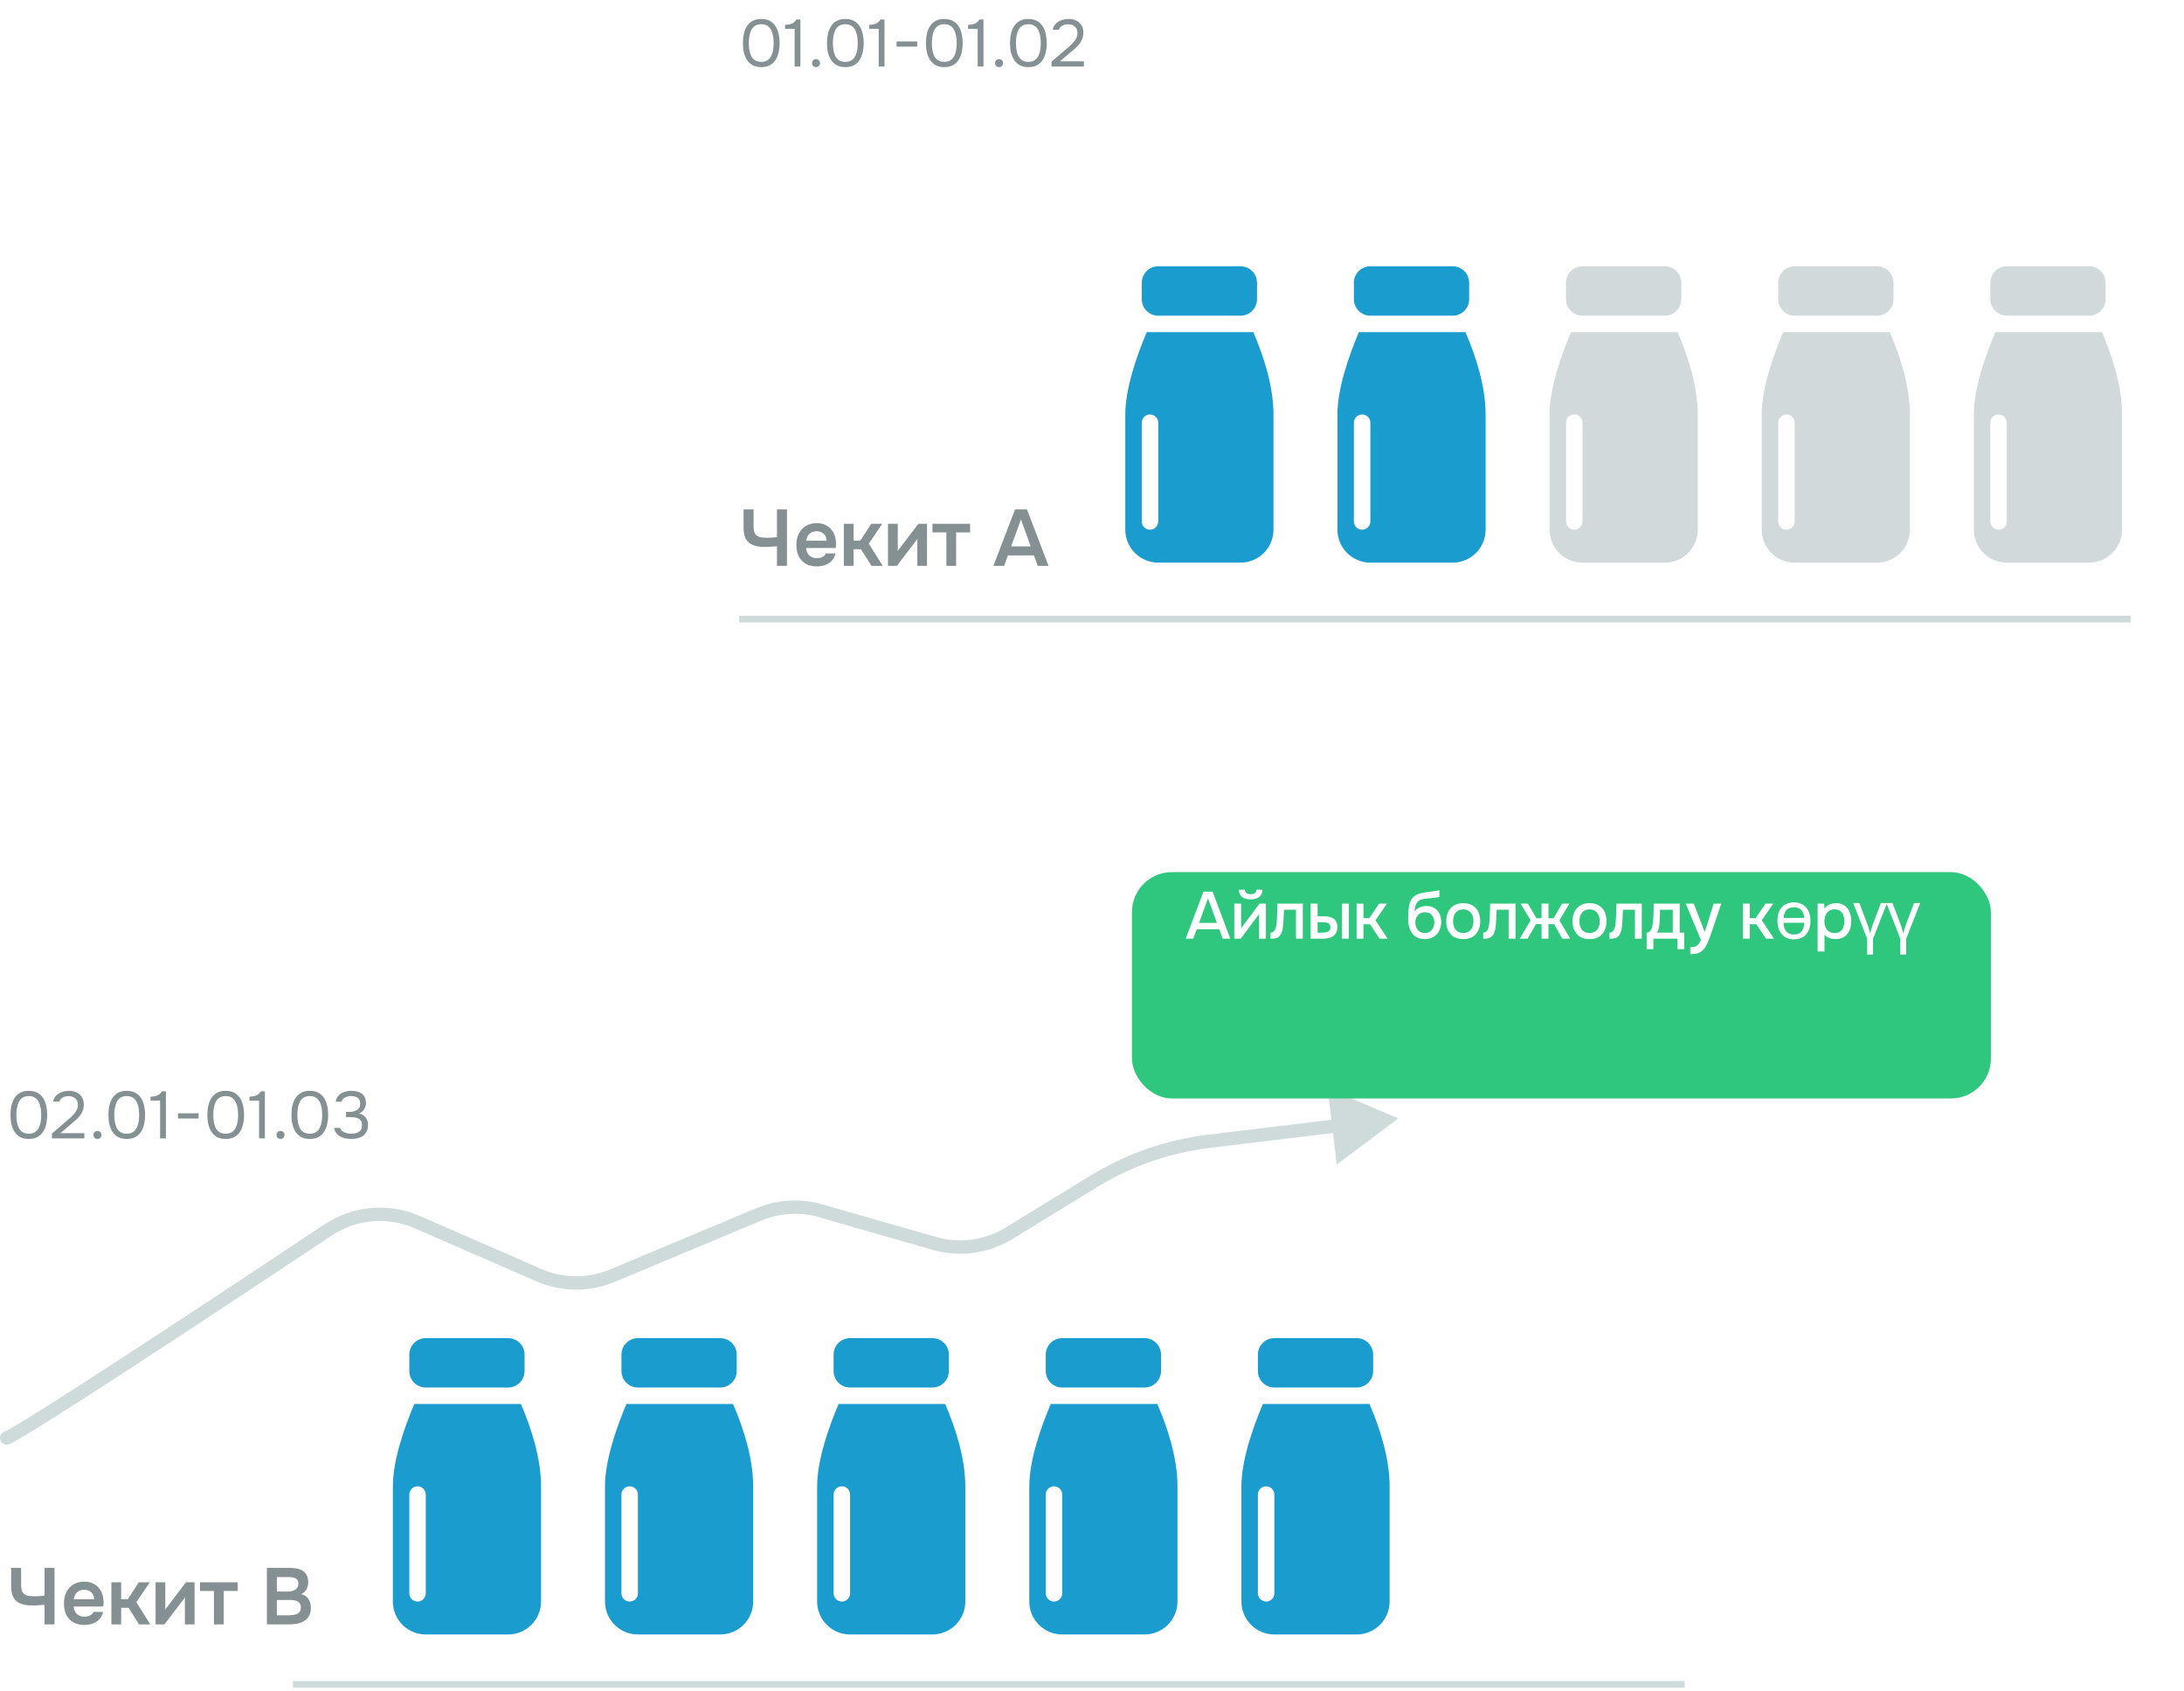 <?xml version="1.0" encoding="UTF-8"?> <svg xmlns="http://www.w3.org/2000/svg" width="328" height="254" viewBox="0 0 328 254" fill="none"><path fill-rule="evenodd" clip-rule="evenodd" d="M169 62.256C169 58.443 170.632 53.65 172.22 49.892H188.231C189.754 53.428 191.255 57.99 191.255 62.256V79.566C191.255 80.877 190.734 82.135 189.807 83.063C188.879 83.99 187.622 84.511 186.31 84.511H173.946C172.634 84.511 171.376 83.99 170.449 83.063C169.521 82.135 169 80.877 169 79.566V62.256ZM172.709 62.256C172.381 62.256 172.067 62.386 171.835 62.618C171.603 62.85 171.473 63.164 171.473 63.492V78.329C171.473 78.657 171.603 78.972 171.835 79.204C172.067 79.435 172.381 79.566 172.709 79.566C173.037 79.566 173.352 79.435 173.584 79.204C173.815 78.972 173.946 78.657 173.946 78.329V63.492C173.946 63.164 173.815 62.85 173.584 62.618C173.352 62.386 173.037 62.256 172.709 62.256Z" fill="#1A9CCE"></path><path d="M186.31 40H173.945C172.58 40 171.473 41.107 171.473 42.473V44.946C171.473 46.311 172.58 47.419 173.945 47.419H186.31C187.675 47.419 188.782 46.311 188.782 44.946V42.473C188.782 41.107 187.675 40 186.31 40Z" fill="#1A9CCE"></path><path fill-rule="evenodd" clip-rule="evenodd" d="M59 223.256C59 219.443 60.632 214.65 62.22 210.892H78.231C79.754 214.428 81.255 218.99 81.255 223.256V240.566C81.255 241.877 80.734 243.135 79.807 244.063C78.879 244.99 77.621 245.511 76.31 245.511H63.946C62.634 245.511 61.376 244.99 60.449 244.063C59.521 243.135 59 241.877 59 240.566V223.256ZM62.709 223.256C62.381 223.256 62.067 223.386 61.835 223.618C61.603 223.85 61.473 224.164 61.473 224.492V239.329C61.473 239.657 61.603 239.972 61.835 240.203C62.067 240.435 62.381 240.566 62.709 240.566C63.037 240.566 63.352 240.435 63.584 240.203C63.815 239.972 63.946 239.657 63.946 239.329V224.492C63.946 224.164 63.815 223.85 63.584 223.618C63.352 223.386 63.037 223.256 62.709 223.256Z" fill="#1A9CCE"></path><path d="M76.31 201H63.946C62.58 201 61.473 202.107 61.473 203.473V205.946C61.473 207.311 62.58 208.418 63.946 208.418H76.31C77.675 208.418 78.782 207.311 78.782 205.946V203.473C78.782 202.107 77.675 201 76.31 201Z" fill="#1A9CCE"></path><path fill-rule="evenodd" clip-rule="evenodd" d="M232.719 62.256C232.719 58.443 234.351 53.65 235.938 49.892H251.95C253.473 53.428 254.974 57.99 254.974 62.256V79.566C254.974 80.877 254.453 82.135 253.526 83.063C252.598 83.99 251.34 84.511 250.029 84.511H237.664C236.353 84.511 235.095 83.99 234.167 83.063C233.24 82.135 232.719 80.877 232.719 79.566V62.256ZM236.428 62.256C236.1 62.256 235.786 62.386 235.554 62.618C235.322 62.85 235.192 63.164 235.192 63.492V78.329C235.192 78.657 235.322 78.972 235.554 79.204C235.786 79.435 236.1 79.566 236.428 79.566C236.756 79.566 237.07 79.435 237.302 79.204C237.534 78.972 237.664 78.657 237.664 78.329V63.492C237.664 63.164 237.534 62.85 237.302 62.618C237.07 62.386 236.756 62.256 236.428 62.256Z" fill="#D2D9DB"></path><path d="M250.028 40H237.664C236.299 40 235.191 41.107 235.191 42.473V44.946C235.191 46.311 236.299 47.419 237.664 47.419H250.028C251.394 47.419 252.501 46.311 252.501 44.946V42.473C252.501 41.107 251.394 40 250.028 40Z" fill="#D2D9DB"></path><path fill-rule="evenodd" clip-rule="evenodd" d="M122.719 223.256C122.719 219.443 124.351 214.65 125.938 210.892H141.95C143.473 214.428 144.974 218.99 144.974 223.256V240.566C144.974 241.877 144.453 243.135 143.526 244.063C142.598 244.99 141.34 245.511 140.029 245.511H127.664C126.353 245.511 125.095 244.99 124.167 244.063C123.24 243.135 122.719 241.877 122.719 240.566V223.256ZM126.428 223.256C126.1 223.256 125.786 223.386 125.554 223.618C125.322 223.85 125.192 224.164 125.192 224.492V239.329C125.192 239.657 125.322 239.972 125.554 240.203C125.786 240.435 126.1 240.566 126.428 240.566C126.756 240.566 127.07 240.435 127.302 240.203C127.534 239.972 127.664 239.657 127.664 239.329V224.492C127.664 224.164 127.534 223.85 127.302 223.618C127.07 223.386 126.756 223.256 126.428 223.256Z" fill="#1A9CCE"></path><path d="M140.028 201H127.664C126.299 201 125.191 202.107 125.191 203.473V205.946C125.191 207.311 126.299 208.418 127.664 208.418H140.028C141.394 208.418 142.501 207.311 142.501 205.946V203.473C142.501 202.107 141.394 201 140.028 201Z" fill="#1A9CCE"></path><path fill-rule="evenodd" clip-rule="evenodd" d="M296.441 62.256C296.441 58.443 298.073 53.65 299.661 49.892H315.673C317.196 53.428 318.697 57.99 318.697 62.256V79.566C318.697 80.877 318.176 82.135 317.248 83.063C316.321 83.99 315.063 84.511 313.751 84.511H301.387C300.075 84.511 298.817 83.99 297.89 83.063C296.962 82.135 296.441 80.877 296.441 79.566V62.256ZM300.151 62.256C299.823 62.256 299.508 62.386 299.276 62.618C299.045 62.85 298.914 63.164 298.914 63.492V78.329C298.914 78.657 299.045 78.972 299.276 79.204C299.508 79.435 299.823 79.566 300.151 79.566C300.479 79.566 300.793 79.435 301.025 79.204C301.257 78.972 301.387 78.657 301.387 78.329V63.492C301.387 63.164 301.257 62.85 301.025 62.618C300.793 62.386 300.479 62.256 300.151 62.256Z" fill="#D2D9DB"></path><path d="M313.751 40H301.387C300.021 40 298.914 41.107 298.914 42.473V44.946C298.914 46.311 300.021 47.419 301.387 47.419H313.751C315.117 47.419 316.224 46.311 316.224 44.946V42.473C316.224 41.107 315.117 40 313.751 40Z" fill="#D2D9DB"></path><path fill-rule="evenodd" clip-rule="evenodd" d="M186.441 223.256C186.441 219.443 188.073 214.65 189.661 210.892H205.673C207.196 214.428 208.697 218.99 208.697 223.256V240.566C208.697 241.877 208.176 243.135 207.248 244.063C206.321 244.99 205.063 245.511 203.751 245.511H191.387C190.075 245.511 188.817 244.99 187.89 244.063C186.962 243.135 186.441 241.877 186.441 240.566V223.256ZM190.151 223.256C189.823 223.256 189.508 223.386 189.276 223.618C189.045 223.85 188.914 224.164 188.914 224.492V239.329C188.914 239.657 189.045 239.972 189.276 240.203C189.508 240.435 189.823 240.566 190.151 240.566C190.479 240.566 190.793 240.435 191.025 240.203C191.257 239.972 191.387 239.657 191.387 239.329V224.492C191.387 224.164 191.257 223.85 191.025 223.618C190.793 223.386 190.479 223.256 190.151 223.256Z" fill="#1A9CCE"></path><path d="M203.751 201H191.387C190.021 201 188.914 202.107 188.914 203.473V205.946C188.914 207.311 190.021 208.418 191.387 208.418H203.751C205.117 208.418 206.224 207.311 206.224 205.946V203.473C206.224 202.107 205.117 201 203.751 201Z" fill="#1A9CCE"></path><path fill-rule="evenodd" clip-rule="evenodd" d="M200.859 62.256C200.859 58.443 202.491 53.65 204.079 49.892H220.091C221.614 53.428 223.115 57.99 223.115 62.256V79.566C223.115 80.877 222.594 82.135 221.666 83.063C220.739 83.99 219.481 84.511 218.169 84.511H205.805C204.493 84.511 203.235 83.99 202.308 83.063C201.38 82.135 200.859 80.877 200.859 79.566V62.256ZM204.569 62.256C204.241 62.256 203.926 62.386 203.694 62.618C203.462 62.85 203.332 63.164 203.332 63.492V78.329C203.332 78.657 203.462 78.972 203.694 79.204C203.926 79.435 204.241 79.566 204.569 79.566C204.897 79.566 205.211 79.435 205.443 79.204C205.675 78.972 205.805 78.657 205.805 78.329V63.492C205.805 63.164 205.675 62.85 205.443 62.618C205.211 62.386 204.897 62.256 204.569 62.256Z" fill="#1A9CCE"></path><path d="M218.169 40H205.805C204.439 40 203.332 41.107 203.332 42.473V44.946C203.332 46.311 204.439 47.419 205.805 47.419H218.169C219.535 47.419 220.642 46.311 220.642 44.946V42.473C220.642 41.107 219.535 40 218.169 40Z" fill="#1A9CCE"></path><path fill-rule="evenodd" clip-rule="evenodd" d="M90.859 223.256C90.859 219.443 92.491 214.65 94.079 210.892H110.091C111.614 214.428 113.115 218.99 113.115 223.256V240.566C113.115 241.877 112.594 243.135 111.666 244.063C110.739 244.99 109.481 245.511 108.169 245.511H95.805C94.493 245.511 93.235 244.99 92.308 244.063C91.38 243.135 90.859 241.877 90.859 240.566V223.256ZM94.569 223.256C94.241 223.256 93.926 223.386 93.694 223.618C93.463 223.85 93.332 224.164 93.332 224.492V239.329C93.332 239.657 93.463 239.972 93.694 240.203C93.926 240.435 94.241 240.566 94.569 240.566C94.897 240.566 95.211 240.435 95.443 240.203C95.675 239.972 95.805 239.657 95.805 239.329V224.492C95.805 224.164 95.675 223.85 95.443 223.618C95.211 223.386 94.897 223.256 94.569 223.256Z" fill="#1A9CCE"></path><path d="M108.169 201H95.805C94.439 201 93.332 202.107 93.332 203.473V205.946C93.332 207.311 94.439 208.418 95.805 208.418H108.169C109.535 208.418 110.642 207.311 110.642 205.946V203.473C110.642 202.107 109.535 201 108.169 201Z" fill="#1A9CCE"></path><path fill-rule="evenodd" clip-rule="evenodd" d="M264.582 62.256C264.582 58.443 266.214 53.65 267.802 49.892H283.813C285.337 53.428 286.838 57.99 286.838 62.256V79.566C286.838 80.877 286.316 82.135 285.389 83.063C284.461 83.99 283.204 84.511 281.892 84.511H269.528C268.216 84.511 266.958 83.99 266.031 83.063C265.103 82.135 264.582 80.877 264.582 79.566V62.256ZM268.291 62.256C267.963 62.256 267.649 62.386 267.417 62.618C267.185 62.85 267.055 63.164 267.055 63.492V78.329C267.055 78.657 267.185 78.972 267.417 79.204C267.649 79.435 267.963 79.566 268.291 79.566C268.619 79.566 268.934 79.435 269.166 79.204C269.397 78.972 269.528 78.657 269.528 78.329V63.492C269.528 63.164 269.397 62.85 269.166 62.618C268.934 62.386 268.619 62.256 268.291 62.256Z" fill="#D2D9DB"></path><path d="M281.892 40H269.528C268.162 40 267.055 41.107 267.055 42.473V44.946C267.055 46.311 268.162 47.419 269.528 47.419H281.892C283.257 47.419 284.365 46.311 284.365 44.946V42.473C284.365 41.107 283.257 40 281.892 40Z" fill="#D2D9DB"></path><path fill-rule="evenodd" clip-rule="evenodd" d="M154.582 223.256C154.582 219.443 156.214 214.65 157.802 210.892H173.813C175.337 214.428 176.838 218.99 176.838 223.256V240.566C176.838 241.877 176.316 243.135 175.389 244.063C174.461 244.99 173.204 245.511 171.892 245.511H159.528C158.216 245.511 156.958 244.99 156.031 244.063C155.103 243.135 154.582 241.877 154.582 240.566V223.256ZM158.291 223.256C157.963 223.256 157.649 223.386 157.417 223.618C157.185 223.85 157.055 224.164 157.055 224.492V239.329C157.055 239.657 157.185 239.972 157.417 240.203C157.649 240.435 157.963 240.566 158.291 240.566C158.619 240.566 158.934 240.435 159.166 240.203C159.397 239.972 159.528 239.657 159.528 239.329V224.492C159.528 224.164 159.397 223.85 159.166 223.618C158.934 223.386 158.619 223.256 158.291 223.256Z" fill="#1A9CCE"></path><path d="M171.892 201H159.528C158.162 201 157.055 202.107 157.055 203.473V205.946C157.055 207.311 158.162 208.418 159.528 208.418H171.892C173.257 208.418 174.365 207.311 174.365 205.946V203.473C174.365 202.107 173.257 201 171.892 201Z" fill="#1A9CCE"></path><path d="M111 93C149.374 93 266.322 93 320 93" stroke="#CFDADB"></path><path d="M44 253C82.374 253 199.322 253 253 253" stroke="#CFDADB"></path><path d="M116.688 85V82.048C116.416 82.072 116.184 82.092 115.992 82.108C115.808 82.124 115.624 82.136 115.44 82.144C115.256 82.152 115.04 82.156 114.792 82.156C114.128 82.156 113.564 82.064 113.1 81.88C112.636 81.696 112.28 81.396 112.032 80.98C111.792 80.556 111.672 79.984 111.672 79.264V76.516H113.172V79.048C113.172 79.512 113.24 79.872 113.376 80.128C113.512 80.376 113.724 80.548 114.012 80.644C114.3 80.732 114.668 80.776 115.116 80.776C115.34 80.776 115.596 80.768 115.884 80.752C116.172 80.736 116.44 80.708 116.688 80.668V76.516H118.188V85H116.688ZM122.673 85.084C122.017 85.084 121.457 84.948 120.993 84.676C120.537 84.404 120.189 84.028 119.949 83.548C119.717 83.06 119.601 82.496 119.601 81.856C119.601 81.216 119.721 80.652 119.961 80.164C120.209 79.668 120.561 79.28 121.017 79C121.481 78.72 122.037 78.58 122.685 78.58C123.149 78.58 123.561 78.664 123.921 78.832C124.281 78.992 124.585 79.22 124.833 79.516C125.081 79.804 125.265 80.14 125.385 80.524C125.505 80.9 125.561 81.304 125.553 81.736C125.553 81.832 125.549 81.928 125.541 82.024C125.533 82.112 125.521 82.208 125.505 82.312H121.065C121.089 82.592 121.161 82.848 121.281 83.08C121.409 83.312 121.585 83.496 121.809 83.632C122.041 83.768 122.329 83.836 122.673 83.836C122.873 83.836 123.065 83.812 123.249 83.764C123.433 83.708 123.593 83.628 123.729 83.524C123.873 83.42 123.969 83.288 124.017 83.128H125.481C125.377 83.584 125.185 83.956 124.905 84.244C124.625 84.532 124.289 84.744 123.897 84.88C123.513 85.016 123.105 85.084 122.673 85.084ZM121.089 81.22H124.137C124.137 80.956 124.077 80.716 123.957 80.5C123.837 80.284 123.665 80.116 123.441 79.996C123.225 79.868 122.961 79.804 122.649 79.804C122.313 79.804 122.033 79.872 121.809 80.008C121.585 80.144 121.413 80.32 121.293 80.536C121.173 80.752 121.105 80.98 121.089 81.22ZM126.731 85V78.676H128.195V81.208H129.203L130.847 78.676H132.503L130.475 81.664L132.575 85H130.883L129.311 82.504H128.195V85H126.731ZM133.364 85V78.676H134.828V82.792C134.876 82.704 134.936 82.608 135.008 82.504C135.088 82.4 135.156 82.316 135.212 82.252L137.924 78.676H139.22V85H137.768V80.932C137.704 81.036 137.636 81.136 137.564 81.232C137.5 81.32 137.436 81.404 137.372 81.484L134.696 85H133.364ZM142.13 85V79.972H140.042V78.676H145.694V79.972H143.594V85H142.13ZM149.193 85L152.445 76.516H154.233L157.473 85H155.853L155.289 83.428H151.377L150.801 85H149.193ZM151.857 82.072H154.797L153.333 78.028L151.857 82.072Z" fill="#849092"></path><path d="M114.33 10.08C113.837 10.08 113.413 9.99 113.06 9.81C112.713 9.623 112.43 9.367 112.21 9.04C111.99 8.707 111.827 8.323 111.72 7.89C111.62 7.45 111.57 6.977 111.57 6.47C111.57 5.963 111.62 5.493 111.72 5.06C111.82 4.62 111.98 4.237 112.2 3.91C112.42 3.577 112.703 3.317 113.05 3.13C113.403 2.943 113.83 2.85 114.33 2.85C114.857 2.85 115.297 2.953 115.65 3.16C116.01 3.36 116.293 3.633 116.5 3.98C116.713 4.327 116.863 4.717 116.95 5.15C117.043 5.577 117.09 6.017 117.09 6.47C117.09 6.923 117.043 7.367 116.95 7.8C116.863 8.227 116.713 8.613 116.5 8.96C116.293 9.3 116.01 9.573 115.65 9.78C115.297 9.98 114.857 10.08 114.33 10.08ZM114.33 9.29C114.723 9.29 115.04 9.207 115.28 9.04C115.527 8.867 115.717 8.64 115.85 8.36C115.983 8.08 116.073 7.777 116.12 7.45C116.167 7.117 116.19 6.79 116.19 6.47C116.19 6.157 116.167 5.837 116.12 5.51C116.073 5.177 115.983 4.87 115.85 4.59C115.717 4.303 115.527 4.073 115.28 3.9C115.04 3.727 114.723 3.64 114.33 3.64C113.93 3.64 113.607 3.727 113.36 3.9C113.113 4.073 112.923 4.303 112.79 4.59C112.663 4.87 112.577 5.177 112.53 5.51C112.483 5.837 112.46 6.157 112.46 6.47C112.46 6.79 112.483 7.117 112.53 7.45C112.577 7.777 112.663 8.08 112.79 8.36C112.923 8.64 113.113 8.867 113.36 9.04C113.607 9.207 113.93 9.29 114.33 9.29ZM119.34 10V4.33H117.9V3.74C118.167 3.72 118.404 3.69 118.61 3.65C118.817 3.603 119 3.527 119.16 3.42C119.327 3.307 119.474 3.143 119.6 2.93H120.21V10H119.34ZM122.553 10.08C122.38 10.08 122.237 10.023 122.123 9.91C122.01 9.797 121.953 9.653 121.953 9.48C121.953 9.307 122.01 9.163 122.123 9.05C122.237 8.937 122.38 8.88 122.553 8.88C122.727 8.88 122.87 8.937 122.983 9.05C123.097 9.163 123.153 9.307 123.153 9.48C123.153 9.653 123.097 9.797 122.983 9.91C122.87 10.023 122.727 10.08 122.553 10.08ZM126.957 10.08C126.464 10.08 126.04 9.99 125.687 9.81C125.34 9.623 125.057 9.367 124.837 9.04C124.617 8.707 124.454 8.323 124.347 7.89C124.247 7.45 124.197 6.977 124.197 6.47C124.197 5.963 124.247 5.493 124.347 5.06C124.447 4.62 124.607 4.237 124.827 3.91C125.047 3.577 125.33 3.317 125.677 3.13C126.03 2.943 126.457 2.85 126.957 2.85C127.484 2.85 127.924 2.953 128.277 3.16C128.637 3.36 128.92 3.633 129.127 3.98C129.34 4.327 129.49 4.717 129.577 5.15C129.67 5.577 129.717 6.017 129.717 6.47C129.717 6.923 129.67 7.367 129.577 7.8C129.49 8.227 129.34 8.613 129.127 8.96C128.92 9.3 128.637 9.573 128.277 9.78C127.924 9.98 127.484 10.08 126.957 10.08ZM126.957 9.29C127.35 9.29 127.667 9.207 127.907 9.04C128.154 8.867 128.344 8.64 128.477 8.36C128.61 8.08 128.7 7.777 128.747 7.45C128.794 7.117 128.817 6.79 128.817 6.47C128.817 6.157 128.794 5.837 128.747 5.51C128.7 5.177 128.61 4.87 128.477 4.59C128.344 4.303 128.154 4.073 127.907 3.9C127.667 3.727 127.35 3.64 126.957 3.64C126.557 3.64 126.234 3.727 125.987 3.9C125.74 4.073 125.55 4.303 125.417 4.59C125.29 4.87 125.204 5.177 125.157 5.51C125.11 5.837 125.087 6.157 125.087 6.47C125.087 6.79 125.11 7.117 125.157 7.45C125.204 7.777 125.29 8.08 125.417 8.36C125.55 8.64 125.74 8.867 125.987 9.04C126.234 9.207 126.557 9.29 126.957 9.29ZM131.967 10V4.33H130.527V3.74C130.794 3.72 131.031 3.69 131.237 3.65C131.444 3.603 131.627 3.527 131.787 3.42C131.954 3.307 132.101 3.143 132.227 2.93H132.837V10H131.967ZM134.65 7.01V6.23H137.75V7.01H134.65ZM141.82 10.08C141.327 10.08 140.904 9.99 140.55 9.81C140.204 9.623 139.92 9.367 139.7 9.04C139.48 8.707 139.317 8.323 139.21 7.89C139.11 7.45 139.06 6.977 139.06 6.47C139.06 5.963 139.11 5.493 139.21 5.06C139.31 4.62 139.47 4.237 139.69 3.91C139.91 3.577 140.194 3.317 140.54 3.13C140.894 2.943 141.32 2.85 141.82 2.85C142.347 2.85 142.787 2.953 143.14 3.16C143.5 3.36 143.784 3.633 143.99 3.98C144.204 4.327 144.354 4.717 144.44 5.15C144.534 5.577 144.58 6.017 144.58 6.47C144.58 6.923 144.534 7.367 144.44 7.8C144.354 8.227 144.204 8.613 143.99 8.96C143.784 9.3 143.5 9.573 143.14 9.78C142.787 9.98 142.347 10.08 141.82 10.08ZM141.82 9.29C142.214 9.29 142.53 9.207 142.77 9.04C143.017 8.867 143.207 8.64 143.34 8.36C143.474 8.08 143.564 7.777 143.61 7.45C143.657 7.117 143.68 6.79 143.68 6.47C143.68 6.157 143.657 5.837 143.61 5.51C143.564 5.177 143.474 4.87 143.34 4.59C143.207 4.303 143.017 4.073 142.77 3.9C142.53 3.727 142.214 3.64 141.82 3.64C141.42 3.64 141.097 3.727 140.85 3.9C140.604 4.073 140.414 4.303 140.28 4.59C140.154 4.87 140.067 5.177 140.02 5.51C139.974 5.837 139.95 6.157 139.95 6.47C139.95 6.79 139.974 7.117 140.02 7.45C140.067 7.777 140.154 8.08 140.28 8.36C140.414 8.64 140.604 8.867 140.85 9.04C141.097 9.207 141.42 9.29 141.82 9.29ZM146.831 10V4.33H145.391V3.74C145.657 3.72 145.894 3.69 146.101 3.65C146.307 3.603 146.491 3.527 146.651 3.42C146.817 3.307 146.964 3.143 147.091 2.93H147.701V10H146.831ZM150.043 10.08C149.87 10.08 149.727 10.023 149.613 9.91C149.5 9.797 149.443 9.653 149.443 9.48C149.443 9.307 149.5 9.163 149.613 9.05C149.727 8.937 149.87 8.88 150.043 8.88C150.217 8.88 150.36 8.937 150.473 9.05C150.587 9.163 150.643 9.307 150.643 9.48C150.643 9.653 150.587 9.797 150.473 9.91C150.36 10.023 150.217 10.08 150.043 10.08ZM154.447 10.08C153.954 10.08 153.531 9.99 153.177 9.81C152.831 9.623 152.547 9.367 152.327 9.04C152.107 8.707 151.944 8.323 151.837 7.89C151.737 7.45 151.687 6.977 151.687 6.47C151.687 5.963 151.737 5.493 151.837 5.06C151.937 4.62 152.097 4.237 152.317 3.91C152.537 3.577 152.821 3.317 153.167 3.13C153.521 2.943 153.947 2.85 154.447 2.85C154.974 2.85 155.414 2.953 155.767 3.16C156.127 3.36 156.411 3.633 156.617 3.98C156.831 4.327 156.981 4.717 157.067 5.15C157.161 5.577 157.207 6.017 157.207 6.47C157.207 6.923 157.161 7.367 157.067 7.8C156.981 8.227 156.831 8.613 156.617 8.96C156.411 9.3 156.127 9.573 155.767 9.78C155.414 9.98 154.974 10.08 154.447 10.08ZM154.447 9.29C154.841 9.29 155.157 9.207 155.397 9.04C155.644 8.867 155.834 8.64 155.967 8.36C156.101 8.08 156.191 7.777 156.237 7.45C156.284 7.117 156.307 6.79 156.307 6.47C156.307 6.157 156.284 5.837 156.237 5.51C156.191 5.177 156.101 4.87 155.967 4.59C155.834 4.303 155.644 4.073 155.397 3.9C155.157 3.727 154.841 3.64 154.447 3.64C154.047 3.64 153.724 3.727 153.477 3.9C153.231 4.073 153.041 4.303 152.907 4.59C152.781 4.87 152.694 5.177 152.647 5.51C152.601 5.837 152.577 6.157 152.577 6.47C152.577 6.79 152.601 7.117 152.647 7.45C152.694 7.777 152.781 8.08 152.907 8.36C153.041 8.64 153.231 8.867 153.477 9.04C153.724 9.207 154.047 9.29 154.447 9.29ZM157.921 10V9.27L159.921 7.54C160.101 7.387 160.298 7.22 160.511 7.04C160.731 6.853 160.938 6.653 161.131 6.44C161.331 6.227 161.494 6 161.621 5.76C161.754 5.513 161.821 5.253 161.821 4.98C161.821 4.553 161.694 4.227 161.441 4C161.188 3.767 160.848 3.65 160.421 3.65C160.081 3.65 159.784 3.72 159.531 3.86C159.278 4 159.111 4.203 159.031 4.47H158.101C158.168 4.103 158.318 3.803 158.551 3.57C158.791 3.33 159.078 3.15 159.411 3.03C159.751 2.91 160.101 2.85 160.461 2.85C160.901 2.85 161.288 2.93 161.621 3.09C161.961 3.25 162.224 3.483 162.411 3.79C162.604 4.09 162.701 4.46 162.701 4.9C162.701 5.333 162.618 5.713 162.451 6.04C162.291 6.367 162.078 6.663 161.811 6.93C161.551 7.19 161.271 7.447 160.971 7.7L159.181 9.21H162.781V10H157.921Z" fill="#849092"></path><path d="M4.33 171.08C3.837 171.08 3.413 170.99 3.06 170.81C2.713 170.623 2.43 170.367 2.21 170.04C1.99 169.707 1.827 169.323 1.72 168.89C1.62 168.45 1.57 167.977 1.57 167.47C1.57 166.963 1.62 166.493 1.72 166.06C1.82 165.62 1.98 165.237 2.2 164.91C2.42 164.577 2.703 164.317 3.05 164.13C3.403 163.943 3.83 163.85 4.33 163.85C4.857 163.85 5.297 163.953 5.65 164.16C6.01 164.36 6.293 164.633 6.5 164.98C6.713 165.327 6.863 165.717 6.95 166.15C7.043 166.577 7.09 167.017 7.09 167.47C7.09 167.923 7.043 168.367 6.95 168.8C6.863 169.227 6.713 169.613 6.5 169.96C6.293 170.3 6.01 170.573 5.65 170.78C5.297 170.98 4.857 171.08 4.33 171.08ZM4.33 170.29C4.723 170.29 5.04 170.207 5.28 170.04C5.527 169.867 5.717 169.64 5.85 169.36C5.983 169.08 6.073 168.777 6.12 168.45C6.167 168.117 6.19 167.79 6.19 167.47C6.19 167.157 6.167 166.837 6.12 166.51C6.073 166.177 5.983 165.87 5.85 165.59C5.717 165.303 5.527 165.073 5.28 164.9C5.04 164.727 4.723 164.64 4.33 164.64C3.93 164.64 3.607 164.727 3.36 164.9C3.113 165.073 2.923 165.303 2.79 165.59C2.663 165.87 2.577 166.177 2.53 166.51C2.483 166.837 2.46 167.157 2.46 167.47C2.46 167.79 2.483 168.117 2.53 168.45C2.577 168.777 2.663 169.08 2.79 169.36C2.923 169.64 3.113 169.867 3.36 170.04C3.607 170.207 3.93 170.29 4.33 170.29ZM7.804 171V170.27L9.804 168.54C9.984 168.387 10.181 168.22 10.394 168.04C10.614 167.853 10.821 167.653 11.014 167.44C11.214 167.227 11.377 167 11.504 166.76C11.637 166.513 11.704 166.253 11.704 165.98C11.704 165.553 11.577 165.227 11.324 165C11.071 164.767 10.731 164.65 10.304 164.65C9.964 164.65 9.667 164.72 9.414 164.86C9.161 165 8.994 165.203 8.914 165.47H7.984C8.051 165.103 8.201 164.803 8.434 164.57C8.674 164.33 8.961 164.15 9.294 164.03C9.634 163.91 9.984 163.85 10.344 163.85C10.784 163.85 11.171 163.93 11.504 164.09C11.844 164.25 12.107 164.483 12.294 164.79C12.487 165.09 12.584 165.46 12.584 165.9C12.584 166.333 12.501 166.713 12.334 167.04C12.174 167.367 11.961 167.663 11.694 167.93C11.434 168.19 11.154 168.447 10.854 168.7L9.064 170.21H12.664V171H7.804ZM14.633 171.08C14.46 171.08 14.317 171.023 14.203 170.91C14.09 170.797 14.033 170.653 14.033 170.48C14.033 170.307 14.09 170.163 14.203 170.05C14.317 169.937 14.46 169.88 14.633 169.88C14.807 169.88 14.95 169.937 15.063 170.05C15.177 170.163 15.233 170.307 15.233 170.48C15.233 170.653 15.177 170.797 15.063 170.91C14.95 171.023 14.807 171.08 14.633 171.08ZM19.037 171.08C18.544 171.08 18.12 170.99 17.767 170.81C17.42 170.623 17.137 170.367 16.917 170.04C16.697 169.707 16.534 169.323 16.427 168.89C16.327 168.45 16.277 167.977 16.277 167.47C16.277 166.963 16.327 166.493 16.427 166.06C16.527 165.62 16.687 165.237 16.907 164.91C17.127 164.577 17.41 164.317 17.757 164.13C18.11 163.943 18.537 163.85 19.037 163.85C19.564 163.85 20.004 163.953 20.357 164.16C20.717 164.36 21 164.633 21.207 164.98C21.42 165.327 21.57 165.717 21.657 166.15C21.75 166.577 21.797 167.017 21.797 167.47C21.797 167.923 21.75 168.367 21.657 168.8C21.57 169.227 21.42 169.613 21.207 169.96C21 170.3 20.717 170.573 20.357 170.78C20.004 170.98 19.564 171.08 19.037 171.08ZM19.037 170.29C19.43 170.29 19.747 170.207 19.987 170.04C20.234 169.867 20.424 169.64 20.557 169.36C20.69 169.08 20.78 168.777 20.827 168.45C20.874 168.117 20.897 167.79 20.897 167.47C20.897 167.157 20.874 166.837 20.827 166.51C20.78 166.177 20.69 165.87 20.557 165.59C20.424 165.303 20.234 165.073 19.987 164.9C19.747 164.727 19.43 164.64 19.037 164.64C18.637 164.64 18.314 164.727 18.067 164.9C17.82 165.073 17.63 165.303 17.497 165.59C17.37 165.87 17.284 166.177 17.237 166.51C17.19 166.837 17.167 167.157 17.167 167.47C17.167 167.79 17.19 168.117 17.237 168.45C17.284 168.777 17.37 169.08 17.497 169.36C17.63 169.64 17.82 169.867 18.067 170.04C18.314 170.207 18.637 170.29 19.037 170.29ZM24.047 171V165.33H22.607V164.74C22.874 164.72 23.111 164.69 23.317 164.65C23.524 164.603 23.707 164.527 23.867 164.42C24.034 164.307 24.181 164.143 24.307 163.93H24.917V171H24.047ZM26.73 168.01V167.23H29.83V168.01H26.73ZM33.9 171.08C33.407 171.08 32.984 170.99 32.63 170.81C32.284 170.623 32 170.367 31.78 170.04C31.56 169.707 31.397 169.323 31.29 168.89C31.19 168.45 31.14 167.977 31.14 167.47C31.14 166.963 31.19 166.493 31.29 166.06C31.39 165.62 31.55 165.237 31.77 164.91C31.99 164.577 32.274 164.317 32.62 164.13C32.974 163.943 33.4 163.85 33.9 163.85C34.427 163.85 34.867 163.953 35.22 164.16C35.58 164.36 35.864 164.633 36.07 164.98C36.284 165.327 36.434 165.717 36.52 166.15C36.614 166.577 36.66 167.017 36.66 167.47C36.66 167.923 36.614 168.367 36.52 168.8C36.434 169.227 36.284 169.613 36.07 169.96C35.864 170.3 35.58 170.573 35.22 170.78C34.867 170.98 34.427 171.08 33.9 171.08ZM33.9 170.29C34.294 170.29 34.61 170.207 34.85 170.04C35.097 169.867 35.287 169.64 35.42 169.36C35.554 169.08 35.644 168.777 35.69 168.45C35.737 168.117 35.76 167.79 35.76 167.47C35.76 167.157 35.737 166.837 35.69 166.51C35.644 166.177 35.554 165.87 35.42 165.59C35.287 165.303 35.097 165.073 34.85 164.9C34.61 164.727 34.294 164.64 33.9 164.64C33.5 164.64 33.177 164.727 32.93 164.9C32.684 165.073 32.494 165.303 32.36 165.59C32.234 165.87 32.147 166.177 32.1 166.51C32.054 166.837 32.03 167.157 32.03 167.47C32.03 167.79 32.054 168.117 32.1 168.45C32.147 168.777 32.234 169.08 32.36 169.36C32.494 169.64 32.684 169.867 32.93 170.04C33.177 170.207 33.5 170.29 33.9 170.29ZM38.911 171V165.33H37.471V164.74C37.737 164.72 37.974 164.69 38.181 164.65C38.387 164.603 38.571 164.527 38.731 164.42C38.897 164.307 39.044 164.143 39.171 163.93H39.781V171H38.911ZM42.123 171.08C41.95 171.08 41.807 171.023 41.694 170.91C41.58 170.797 41.523 170.653 41.523 170.48C41.523 170.307 41.58 170.163 41.694 170.05C41.807 169.937 41.95 169.88 42.123 169.88C42.297 169.88 42.44 169.937 42.553 170.05C42.667 170.163 42.724 170.307 42.724 170.48C42.724 170.653 42.667 170.797 42.553 170.91C42.44 171.023 42.297 171.08 42.123 171.08ZM46.527 171.08C46.034 171.08 45.611 170.99 45.257 170.81C44.911 170.623 44.627 170.367 44.407 170.04C44.187 169.707 44.024 169.323 43.917 168.89C43.817 168.45 43.767 167.977 43.767 167.47C43.767 166.963 43.817 166.493 43.917 166.06C44.017 165.62 44.177 165.237 44.397 164.91C44.617 164.577 44.901 164.317 45.247 164.13C45.601 163.943 46.027 163.85 46.527 163.85C47.054 163.85 47.494 163.953 47.847 164.16C48.207 164.36 48.491 164.633 48.697 164.98C48.911 165.327 49.061 165.717 49.147 166.15C49.241 166.577 49.287 167.017 49.287 167.47C49.287 167.923 49.241 168.367 49.147 168.8C49.061 169.227 48.911 169.613 48.697 169.96C48.491 170.3 48.207 170.573 47.847 170.78C47.494 170.98 47.054 171.08 46.527 171.08ZM46.527 170.29C46.921 170.29 47.237 170.207 47.477 170.04C47.724 169.867 47.914 169.64 48.047 169.36C48.181 169.08 48.271 168.777 48.317 168.45C48.364 168.117 48.387 167.79 48.387 167.47C48.387 167.157 48.364 166.837 48.317 166.51C48.271 166.177 48.181 165.87 48.047 165.59C47.914 165.303 47.724 165.073 47.477 164.9C47.237 164.727 46.921 164.64 46.527 164.64C46.127 164.64 45.804 164.727 45.557 164.9C45.311 165.073 45.121 165.303 44.987 165.59C44.861 165.87 44.774 166.177 44.727 166.51C44.681 166.837 44.657 167.157 44.657 167.47C44.657 167.79 44.681 168.117 44.727 168.45C44.774 168.777 44.861 169.08 44.987 169.36C45.121 169.64 45.311 169.867 45.557 170.04C45.804 170.207 46.127 170.29 46.527 170.29ZM52.758 171.08C52.478 171.08 52.194 171.053 51.908 171C51.628 170.94 51.364 170.847 51.118 170.72C50.878 170.593 50.671 170.423 50.498 170.21C50.331 169.997 50.224 169.733 50.178 169.42H51.078C51.158 169.647 51.291 169.823 51.478 169.95C51.664 170.077 51.871 170.167 52.098 170.22C52.331 170.267 52.554 170.29 52.768 170.29C52.921 170.29 53.088 170.277 53.268 170.25C53.448 170.223 53.621 170.167 53.788 170.08C53.961 169.993 54.101 169.867 54.208 169.7C54.314 169.527 54.368 169.3 54.368 169.02C54.368 168.753 54.318 168.54 54.218 168.38C54.118 168.213 53.984 168.09 53.818 168.01C53.651 167.923 53.464 167.867 53.258 167.84C53.058 167.813 52.854 167.8 52.648 167.8H51.968V167.02H52.378C52.611 167.02 52.831 167 53.038 166.96C53.244 166.913 53.428 166.843 53.588 166.75C53.748 166.657 53.871 166.533 53.958 166.38C54.051 166.227 54.098 166.037 54.098 165.81C54.098 165.483 54.028 165.237 53.888 165.07C53.754 164.903 53.581 164.79 53.368 164.73C53.154 164.67 52.931 164.64 52.698 164.64C52.511 164.64 52.318 164.67 52.118 164.73C51.924 164.783 51.751 164.873 51.598 165C51.444 165.12 51.341 165.283 51.288 165.49H50.418C50.458 165.197 50.551 164.947 50.698 164.74C50.844 164.533 51.024 164.363 51.238 164.23C51.458 164.097 51.698 164 51.958 163.94C52.224 163.88 52.494 163.85 52.768 163.85C53.068 163.85 53.348 163.883 53.608 163.95C53.874 164.01 54.108 164.113 54.308 164.26C54.508 164.4 54.664 164.587 54.778 164.82C54.898 165.053 54.958 165.337 54.958 165.67C54.958 165.917 54.918 166.143 54.838 166.35C54.758 166.557 54.638 166.737 54.478 166.89C54.324 167.043 54.131 167.17 53.898 167.27C54.198 167.323 54.448 167.43 54.648 167.59C54.854 167.75 55.008 167.947 55.108 168.18C55.214 168.407 55.268 168.663 55.268 168.95C55.268 169.397 55.188 169.76 55.028 170.04C54.868 170.32 54.661 170.537 54.408 170.69C54.154 170.837 53.881 170.94 53.588 171C53.294 171.053 53.018 171.08 52.758 171.08Z" fill="#849092"></path><path d="M6.688 244V241.048C6.416 241.072 6.184 241.092 5.992 241.108C5.808 241.124 5.624 241.136 5.44 241.144C5.256 241.152 5.04 241.156 4.792 241.156C4.128 241.156 3.564 241.064 3.1 240.88C2.636 240.696 2.28 240.396 2.032 239.98C1.792 239.556 1.672 238.984 1.672 238.264V235.516H3.172V238.048C3.172 238.512 3.24 238.872 3.376 239.128C3.512 239.376 3.724 239.548 4.012 239.644C4.3 239.732 4.668 239.776 5.116 239.776C5.34 239.776 5.596 239.768 5.884 239.752C6.172 239.736 6.44 239.708 6.688 239.668V235.516H8.188V244H6.688ZM12.673 244.084C12.017 244.084 11.457 243.948 10.993 243.676C10.537 243.404 10.189 243.028 9.949 242.548C9.717 242.06 9.601 241.496 9.601 240.856C9.601 240.216 9.721 239.652 9.961 239.164C10.209 238.668 10.561 238.28 11.017 238C11.481 237.72 12.037 237.58 12.685 237.58C13.149 237.58 13.561 237.664 13.921 237.832C14.281 237.992 14.585 238.22 14.833 238.516C15.081 238.804 15.265 239.14 15.385 239.524C15.505 239.9 15.561 240.304 15.553 240.736C15.553 240.832 15.549 240.928 15.541 241.024C15.533 241.112 15.521 241.208 15.505 241.312H11.065C11.089 241.592 11.161 241.848 11.281 242.08C11.409 242.312 11.585 242.496 11.809 242.632C12.041 242.768 12.329 242.836 12.673 242.836C12.873 242.836 13.065 242.812 13.249 242.764C13.433 242.708 13.593 242.628 13.729 242.524C13.873 242.42 13.969 242.288 14.017 242.128H15.481C15.377 242.584 15.185 242.956 14.905 243.244C14.625 243.532 14.289 243.744 13.897 243.88C13.513 244.016 13.105 244.084 12.673 244.084ZM11.089 240.22H14.137C14.137 239.956 14.077 239.716 13.957 239.5C13.837 239.284 13.665 239.116 13.441 238.996C13.225 238.868 12.961 238.804 12.649 238.804C12.313 238.804 12.033 238.872 11.809 239.008C11.585 239.144 11.413 239.32 11.293 239.536C11.173 239.752 11.105 239.98 11.089 240.22ZM16.731 244V237.676H18.195V240.208H19.203L20.847 237.676H22.503L20.475 240.664L22.575 244H20.883L19.311 241.504H18.195V244H16.731ZM23.364 244V237.676H24.828V241.792C24.876 241.704 24.936 241.608 25.008 241.504C25.088 241.4 25.156 241.316 25.212 241.252L27.924 237.676H29.22V244H27.768V239.932C27.704 240.036 27.636 240.136 27.564 240.232C27.5 240.32 27.436 240.404 27.372 240.484L24.696 244H23.364ZM32.13 244V238.972H30.042V237.676H35.694V238.972H33.594V244H32.13ZM40.081 244V235.516H43.56C43.953 235.516 44.312 235.552 44.641 235.624C44.977 235.688 45.264 235.804 45.505 235.972C45.752 236.14 45.944 236.364 46.081 236.644C46.217 236.924 46.285 237.272 46.285 237.688C46.285 238.072 46.197 238.424 46.02 238.744C45.844 239.056 45.584 239.292 45.24 239.452C45.705 239.572 46.06 239.808 46.309 240.16C46.556 240.504 46.681 240.952 46.681 241.504C46.681 241.992 46.589 242.4 46.404 242.728C46.228 243.048 45.98 243.304 45.66 243.496C45.349 243.68 44.989 243.812 44.581 243.892C44.172 243.964 43.74 244 43.285 244H40.081ZM41.581 242.632H43.368C43.593 242.632 43.812 242.616 44.029 242.584C44.245 242.552 44.441 242.496 44.617 242.416C44.792 242.336 44.928 242.22 45.025 242.068C45.129 241.908 45.181 241.704 45.181 241.456C45.181 241.232 45.141 241.048 45.06 240.904C44.98 240.76 44.868 240.648 44.724 240.568C44.589 240.48 44.425 240.42 44.233 240.388C44.041 240.348 43.84 240.328 43.633 240.328H41.581V242.632ZM41.581 239.068H43.164C43.413 239.068 43.636 239.044 43.837 238.996C44.036 238.948 44.209 238.876 44.352 238.78C44.496 238.684 44.608 238.564 44.688 238.42C44.769 238.268 44.809 238.088 44.809 237.88C44.809 237.6 44.745 237.392 44.617 237.256C44.496 237.112 44.328 237.016 44.112 236.968C43.897 236.912 43.657 236.884 43.392 236.884H41.581V239.068Z" fill="#849092"></path><path d="M0.622 215.074C0.111 215.283 -0.135 215.866 0.074 216.378C0.283 216.889 0.866 217.135 1.378 216.926L0.622 215.074ZM210 168L199.381 163.465L200.763 174.929L210 168ZM113.972 182.409L113.586 181.487L113.972 182.409ZM80.94 191.544L80.54 192.461L80.94 191.544ZM91.937 191.626L91.552 190.704L91.937 191.626ZM164.282 177.443L163.76 176.59L164.282 177.443ZM181.581 171.427L181.461 170.435L181.581 171.427ZM62.647 183.569L62.247 184.486L62.647 183.569ZM1.378 216.926C1.808 216.75 2.61 216.299 3.644 215.683C4.706 215.049 6.087 214.196 7.715 213.171C10.972 211.119 15.239 208.368 19.977 205.279C29.456 199.102 40.837 191.57 49.833 185.583L48.725 183.918C39.731 189.904 28.357 197.432 18.886 203.604C14.149 206.69 9.893 209.435 6.649 211.478C5.026 212.5 3.662 213.344 2.619 213.965C1.547 214.604 0.884 214.967 0.622 215.074L1.378 216.926ZM62.247 184.486L80.54 192.461L81.34 190.627L63.047 182.652L62.247 184.486ZM92.323 192.549L114.358 183.332L113.586 181.487L91.552 190.704L92.323 192.549ZM122.959 182.829L140.065 187.737L140.617 185.815L123.511 180.907L122.959 182.829ZM152.033 186.113L164.804 178.296L163.76 176.59L150.989 184.407L152.033 186.113ZM181.701 172.42L201.184 170.07L200.945 168.085L181.461 170.435L181.701 172.42ZM140.065 187.737C144.106 188.896 148.447 188.307 152.033 186.113L150.989 184.407C147.881 186.309 144.119 186.819 140.617 185.815L140.065 187.737ZM114.358 183.332C117.084 182.191 120.118 182.014 122.959 182.829L123.511 180.907C120.233 179.966 116.732 180.171 113.586 181.487L114.358 183.332ZM80.54 192.461C84.292 194.096 88.548 194.128 92.323 192.549L91.552 190.704C88.28 192.072 84.591 192.045 81.34 190.627L80.54 192.461ZM164.804 178.296C169.949 175.147 175.712 173.143 181.701 172.42L181.461 170.435C175.187 171.191 169.15 173.291 163.76 176.59L164.804 178.296ZM49.833 185.583C53.519 183.129 58.189 182.716 62.247 184.486L63.047 182.652C58.365 180.611 52.976 181.088 48.725 183.918L49.833 185.583Z" fill="#CFDADB"></path><g filter="url(#filter0_d_840_7844)"><rect x="170" y="120" width="129" height="34" rx="6" fill="#2FC77E"></rect></g><path d="M178.07 141L180.74 133.93H182.11L184.77 141H183.63L183.11 139.58H179.73L179.21 141H178.07ZM180.08 138.63H182.76L181.42 134.94L180.08 138.63ZM185.366 141V135.73H186.396V139.46C186.443 139.38 186.503 139.293 186.576 139.2C186.649 139.1 186.706 139.02 186.746 138.96L189.156 135.73H190.116V141H189.086V137.29C189.033 137.377 188.976 137.463 188.916 137.55C188.856 137.63 188.799 137.703 188.746 137.77L186.336 141H185.366ZM187.816 135.09C187.269 135.09 186.839 134.97 186.526 134.73C186.219 134.483 186.063 134.12 186.056 133.64H186.956C186.969 133.88 187.053 134.053 187.206 134.16C187.359 134.267 187.566 134.32 187.826 134.32C188.086 134.32 188.293 134.267 188.446 134.16C188.599 134.053 188.683 133.88 188.696 133.64H189.596C189.596 133.953 189.523 134.22 189.376 134.44C189.229 134.653 189.023 134.817 188.756 134.93C188.496 135.037 188.183 135.09 187.816 135.09ZM190.812 141.01V140.09C190.952 140.09 191.072 140.06 191.172 140C191.278 139.933 191.372 139.84 191.452 139.72C191.538 139.587 191.605 139.4 191.652 139.16C191.698 138.92 191.732 138.67 191.752 138.41C191.778 138.097 191.795 137.787 191.802 137.48C191.815 137.173 191.825 136.873 191.832 136.58C191.845 136.287 191.852 136.003 191.852 135.73H195.662V141H194.632V136.65H192.832C192.825 136.87 192.815 137.1 192.802 137.34C192.795 137.58 192.785 137.82 192.772 138.06C192.758 138.293 192.742 138.527 192.722 138.76C192.708 139.027 192.672 139.31 192.612 139.61C192.558 139.91 192.455 140.18 192.302 140.42C192.148 140.653 191.958 140.81 191.732 140.89C191.512 140.97 191.205 141.01 190.812 141.01ZM196.826 141V135.73H197.876V137.63H198.766C199.079 137.63 199.363 137.657 199.616 137.71C199.869 137.763 200.086 137.853 200.266 137.98C200.453 138.1 200.596 138.267 200.696 138.48C200.796 138.687 200.846 138.95 200.846 139.27C200.846 139.577 200.789 139.843 200.676 140.07C200.569 140.29 200.419 140.47 200.226 140.61C200.033 140.743 199.806 140.843 199.546 140.91C199.293 140.97 199.019 141 198.726 141H196.826ZM197.876 140.1H198.196C198.409 140.1 198.609 140.093 198.796 140.08C198.989 140.067 199.159 140.037 199.306 139.99C199.459 139.943 199.579 139.867 199.666 139.76C199.759 139.647 199.806 139.493 199.806 139.3C199.806 139.12 199.769 138.98 199.696 138.88C199.629 138.773 199.536 138.693 199.416 138.64C199.303 138.587 199.176 138.553 199.036 138.54C198.896 138.527 198.756 138.52 198.616 138.52H197.876V140.1ZM201.546 141V135.73H202.576V141H201.546ZM203.738 141V135.73H204.768V137.92H205.648L207.118 135.73H208.298L206.568 138.23L208.398 141H207.198L205.748 138.83H204.768V141H203.738ZM213.973 141.06C213.627 141.06 213.317 141.01 213.043 140.91C212.77 140.81 212.537 140.67 212.343 140.49C212.15 140.303 211.99 140.087 211.863 139.84C211.737 139.587 211.64 139.313 211.573 139.02C211.513 138.72 211.483 138.403 211.483 138.07C211.483 137.563 211.5 137.093 211.533 136.66C211.567 136.227 211.647 135.84 211.773 135.5C211.9 135.16 212.1 134.877 212.373 134.65C212.647 134.423 213.02 134.257 213.493 134.15C213.76 134.09 214.027 134.04 214.293 134C214.567 133.96 214.847 133.923 215.133 133.89C215.293 133.863 215.433 133.843 215.553 133.83C215.673 133.81 215.783 133.793 215.883 133.78C215.99 133.76 216.087 133.743 216.173 133.73V134.72C216.107 134.747 216.03 134.767 215.943 134.78C215.863 134.793 215.78 134.807 215.693 134.82C215.607 134.833 215.52 134.843 215.433 134.85C215.347 134.857 215.26 134.867 215.173 134.88C215.087 134.887 215.003 134.897 214.923 134.91C214.67 134.93 214.407 134.953 214.133 134.98C213.867 135.007 213.613 135.063 213.373 135.15C213.14 135.23 212.947 135.383 212.793 135.61C212.72 135.717 212.657 135.843 212.603 135.99C212.55 136.137 212.51 136.29 212.483 136.45C212.463 136.61 212.45 136.763 212.443 136.91C212.583 136.71 212.75 136.55 212.943 136.43C213.143 136.31 213.353 136.223 213.573 136.17C213.793 136.117 214.003 136.09 214.203 136.09C214.683 136.09 215.09 136.193 215.423 136.4C215.757 136.6 216.01 136.883 216.183 137.25C216.357 137.61 216.443 138.027 216.443 138.5C216.443 138.993 216.343 139.433 216.143 139.82C215.95 140.207 215.667 140.51 215.293 140.73C214.927 140.95 214.487 141.06 213.973 141.06ZM213.983 140.15C214.297 140.15 214.557 140.077 214.763 139.93C214.977 139.783 215.137 139.587 215.243 139.34C215.357 139.093 215.413 138.827 215.413 138.54C215.413 138.26 215.357 138.007 215.243 137.78C215.137 137.547 214.98 137.363 214.773 137.23C214.567 137.097 214.31 137.03 214.003 137.03C213.703 137.03 213.443 137.1 213.223 137.24C213.01 137.38 212.847 137.567 212.733 137.8C212.62 138.033 212.563 138.287 212.563 138.56C212.563 138.833 212.617 139.093 212.723 139.34C212.83 139.587 212.987 139.783 213.193 139.93C213.4 140.077 213.663 140.15 213.983 140.15ZM219.753 141.06C219.206 141.06 218.743 140.95 218.363 140.73C217.983 140.503 217.693 140.187 217.493 139.78C217.299 139.373 217.203 138.903 217.203 138.37C217.203 137.83 217.299 137.36 217.493 136.96C217.693 136.553 217.983 136.237 218.363 136.01C218.743 135.777 219.209 135.66 219.763 135.66C220.309 135.66 220.773 135.777 221.153 136.01C221.533 136.237 221.819 136.553 222.013 136.96C222.206 137.367 222.303 137.84 222.303 138.38C222.303 138.907 222.203 139.373 222.003 139.78C221.809 140.187 221.523 140.503 221.143 140.73C220.769 140.95 220.306 141.06 219.753 141.06ZM219.753 140.14C220.113 140.14 220.403 140.06 220.623 139.9C220.849 139.74 221.016 139.527 221.123 139.26C221.229 138.993 221.283 138.7 221.283 138.38C221.283 138.06 221.229 137.767 221.123 137.5C221.016 137.227 220.849 137.01 220.623 136.85C220.403 136.683 220.113 136.6 219.753 136.6C219.399 136.6 219.109 136.683 218.883 136.85C218.656 137.01 218.489 137.223 218.383 137.49C218.283 137.757 218.233 138.053 218.233 138.38C218.233 138.7 218.283 138.993 218.383 139.26C218.489 139.527 218.656 139.74 218.883 139.9C219.109 140.06 219.399 140.14 219.753 140.14ZM222.751 141.01V140.09C222.891 140.09 223.011 140.06 223.111 140C223.218 139.933 223.311 139.84 223.391 139.72C223.478 139.587 223.544 139.4 223.591 139.16C223.638 138.92 223.671 138.67 223.691 138.41C223.718 138.097 223.734 137.787 223.741 137.48C223.754 137.173 223.764 136.873 223.771 136.58C223.784 136.287 223.791 136.003 223.791 135.73H227.601V141H226.571V136.65H224.771C224.764 136.87 224.754 137.1 224.741 137.34C224.734 137.58 224.724 137.82 224.711 138.06C224.698 138.293 224.681 138.527 224.661 138.76C224.648 139.027 224.611 139.31 224.551 139.61C224.498 139.91 224.394 140.18 224.241 140.42C224.088 140.653 223.898 140.81 223.671 140.89C223.451 140.97 223.144 141.01 222.751 141.01ZM228.245 141L229.875 138.24L228.375 135.73H229.465L230.745 137.93H231.515V135.73H232.555V137.93H233.325L234.595 135.73H235.695L234.195 138.24L235.825 141H234.645L233.405 138.82H232.555V141H231.515V138.82H230.675L229.425 141H228.245ZM238.72 141.06C238.174 141.06 237.71 140.95 237.33 140.73C236.95 140.503 236.66 140.187 236.46 139.78C236.267 139.373 236.17 138.903 236.17 138.37C236.17 137.83 236.267 137.36 236.46 136.96C236.66 136.553 236.95 136.237 237.33 136.01C237.71 135.777 238.177 135.66 238.73 135.66C239.277 135.66 239.74 135.777 240.12 136.01C240.5 136.237 240.787 136.553 240.98 136.96C241.174 137.367 241.27 137.84 241.27 138.38C241.27 138.907 241.17 139.373 240.97 139.78C240.777 140.187 240.49 140.503 240.11 140.73C239.737 140.95 239.274 141.06 238.72 141.06ZM238.72 140.14C239.08 140.14 239.37 140.06 239.59 139.9C239.817 139.74 239.984 139.527 240.09 139.26C240.197 138.993 240.25 138.7 240.25 138.38C240.25 138.06 240.197 137.767 240.09 137.5C239.984 137.227 239.817 137.01 239.59 136.85C239.37 136.683 239.08 136.6 238.72 136.6C238.367 136.6 238.077 136.683 237.85 136.85C237.624 137.01 237.457 137.223 237.35 137.49C237.25 137.757 237.2 138.053 237.2 138.38C237.2 138.7 237.25 138.993 237.35 139.26C237.457 139.527 237.624 139.74 237.85 139.9C238.077 140.06 238.367 140.14 238.72 140.14ZM241.718 141.01V140.09C241.858 140.09 241.978 140.06 242.078 140C242.185 139.933 242.278 139.84 242.358 139.72C242.445 139.587 242.512 139.4 242.558 139.16C242.605 138.92 242.638 138.67 242.658 138.41C242.685 138.097 242.702 137.787 242.708 137.48C242.722 137.173 242.732 136.873 242.738 136.58C242.752 136.287 242.758 136.003 242.758 135.73H246.568V141H245.538V136.65H243.738C243.732 136.87 243.722 137.1 243.708 137.34C243.702 137.58 243.692 137.82 243.678 138.06C243.665 138.293 243.648 138.527 243.628 138.76C243.615 139.027 243.578 139.31 243.518 139.61C243.465 139.91 243.362 140.18 243.208 140.42C243.055 140.653 242.865 140.81 242.638 140.89C242.418 140.97 242.112 141.01 241.718 141.01ZM247.293 142.57V140.09C247.479 140.09 247.629 140.04 247.743 139.94C247.856 139.84 247.946 139.71 248.013 139.55C248.079 139.39 248.129 139.213 248.163 139.02C248.203 138.82 248.236 138.627 248.263 138.44C248.296 138.14 248.316 137.837 248.323 137.53C248.336 137.217 248.343 136.957 248.343 136.75C248.349 136.583 248.353 136.417 248.353 136.25C248.353 136.077 248.353 135.903 248.353 135.73H252.263V140.09H252.943V142.57H251.933V141H248.303V142.57H247.293ZM248.833 140.09H251.223V136.65H249.303C249.303 136.91 249.299 137.197 249.293 137.51C249.286 137.823 249.273 138.12 249.253 138.4C249.239 138.56 249.223 138.74 249.203 138.94C249.183 139.14 249.146 139.34 249.093 139.54C249.039 139.74 248.953 139.923 248.833 140.09ZM253.858 143.31V142.29C254.165 142.29 254.411 142.253 254.598 142.18C254.791 142.107 254.951 141.987 255.078 141.82C255.205 141.66 255.328 141.45 255.448 141.19L253.168 135.73H254.378L256.028 140L257.358 135.73H258.508L257.058 140.01C256.985 140.237 256.898 140.483 256.798 140.75C256.705 141.017 256.598 141.283 256.478 141.55C256.365 141.817 256.235 142.063 256.088 142.29C255.941 142.517 255.778 142.7 255.598 142.84C255.451 142.96 255.305 143.053 255.158 143.12C255.011 143.193 254.838 143.243 254.638 143.27C254.438 143.297 254.178 143.31 253.858 143.31ZM261.759 141V135.73H262.789V137.92H263.669L265.139 135.73H266.319L264.589 138.23L266.419 141H265.219L263.769 138.83H262.789V141H261.759ZM271.9 138.31C271.9 138.903 271.797 139.41 271.59 139.83C271.39 140.243 271.104 140.56 270.73 140.78C270.357 140.993 269.914 141.1 269.4 141.1C268.927 141.1 268.504 140.993 268.13 140.78C267.764 140.56 267.474 140.243 267.26 139.83C267.047 139.41 266.94 138.903 266.94 138.31C266.94 137.423 267.164 136.74 267.61 136.26C268.057 135.78 268.664 135.54 269.43 135.54C269.917 135.54 270.344 135.65 270.71 135.87C271.084 136.083 271.374 136.397 271.58 136.81C271.794 137.217 271.9 137.717 271.9 138.31ZM269.42 140.37C269.76 140.37 270.04 140.303 270.26 140.17C270.487 140.037 270.657 139.84 270.77 139.58C270.89 139.313 270.96 138.99 270.98 138.61H267.85C267.87 138.99 267.94 139.313 268.06 139.58C268.18 139.84 268.35 140.037 268.57 140.17C268.797 140.303 269.08 140.37 269.42 140.37ZM269.41 136.28C268.917 136.28 268.547 136.417 268.3 136.69C268.054 136.957 267.907 137.353 267.86 137.88H270.98C270.947 137.527 270.867 137.233 270.74 137C270.62 136.76 270.45 136.58 270.23 136.46C270.01 136.34 269.737 136.28 269.41 136.28ZM272.975 142.92V135.73H273.955L274.005 136.49C274.192 136.21 274.438 136.003 274.745 135.87C275.052 135.73 275.378 135.66 275.725 135.66C276.245 135.66 276.675 135.78 277.015 136.02C277.355 136.26 277.608 136.583 277.775 136.99C277.942 137.397 278.025 137.857 278.025 138.37C278.025 138.883 277.938 139.343 277.765 139.75C277.598 140.157 277.338 140.477 276.985 140.71C276.638 140.943 276.195 141.06 275.655 141.06C275.395 141.06 275.162 141.033 274.955 140.98C274.748 140.927 274.568 140.85 274.415 140.75C274.262 140.643 274.125 140.53 274.005 140.41V142.92H272.975ZM275.535 140.14C275.895 140.14 276.182 140.06 276.395 139.9C276.608 139.733 276.762 139.517 276.855 139.25C276.948 138.983 276.995 138.693 276.995 138.38C276.995 138.053 276.945 137.757 276.845 137.49C276.752 137.217 276.595 137 276.375 136.84C276.162 136.673 275.875 136.59 275.515 136.59C275.188 136.59 274.912 136.673 274.685 136.84C274.458 137 274.285 137.217 274.165 137.49C274.052 137.763 273.995 138.06 273.995 138.38C273.995 138.707 274.048 139.007 274.155 139.28C274.268 139.547 274.438 139.757 274.665 139.91C274.898 140.063 275.188 140.14 275.535 140.14ZM281.299 143.4H280.419V141.02L278.319 135.64H279.239L280.359 138.58C280.459 138.847 280.556 139.13 280.649 139.43C280.742 139.723 280.806 139.953 280.839 140.12H280.889C280.929 139.953 280.992 139.723 281.079 139.43C281.166 139.137 281.262 138.853 281.369 138.58L282.479 135.64H283.399L281.299 141.02V143.4ZM286.277 143.4H285.397V141.02L283.297 135.64H284.217L285.337 138.58C285.437 138.847 285.534 139.13 285.627 139.43C285.721 139.723 285.784 139.953 285.817 140.12H285.867C285.907 139.953 285.971 139.723 286.057 139.43C286.144 139.137 286.241 138.853 286.347 138.58L287.457 135.64H288.377L286.277 141.02V143.4Z" fill="white"></path><defs><filter id="filter0_d_840_7844" x="141.5" y="102.5" width="186" height="91" filterUnits="userSpaceOnUse" color-interpolation-filters="sRGB"><feFlood flood-opacity="0" result="BackgroundImageFix"></feFlood><feColorMatrix in="SourceAlpha" type="matrix" values="0 0 0 0 0 0 0 0 0 0 0 0 0 0 0 0 0 0 127 0" result="hardAlpha"></feColorMatrix><feOffset dy="11"></feOffset><feGaussianBlur stdDeviation="14.25"></feGaussianBlur><feComposite in2="hardAlpha" operator="out"></feComposite><feColorMatrix type="matrix" values="0 0 0 0 0.083 0 0 0 0 0.103 0 0 0 0 0.108 0 0 0 0.06 0"></feColorMatrix><feBlend mode="normal" in2="BackgroundImageFix" result="effect1_dropShadow_840_7844"></feBlend><feBlend mode="normal" in="SourceGraphic" in2="effect1_dropShadow_840_7844" result="shape"></feBlend></filter></defs></svg> 